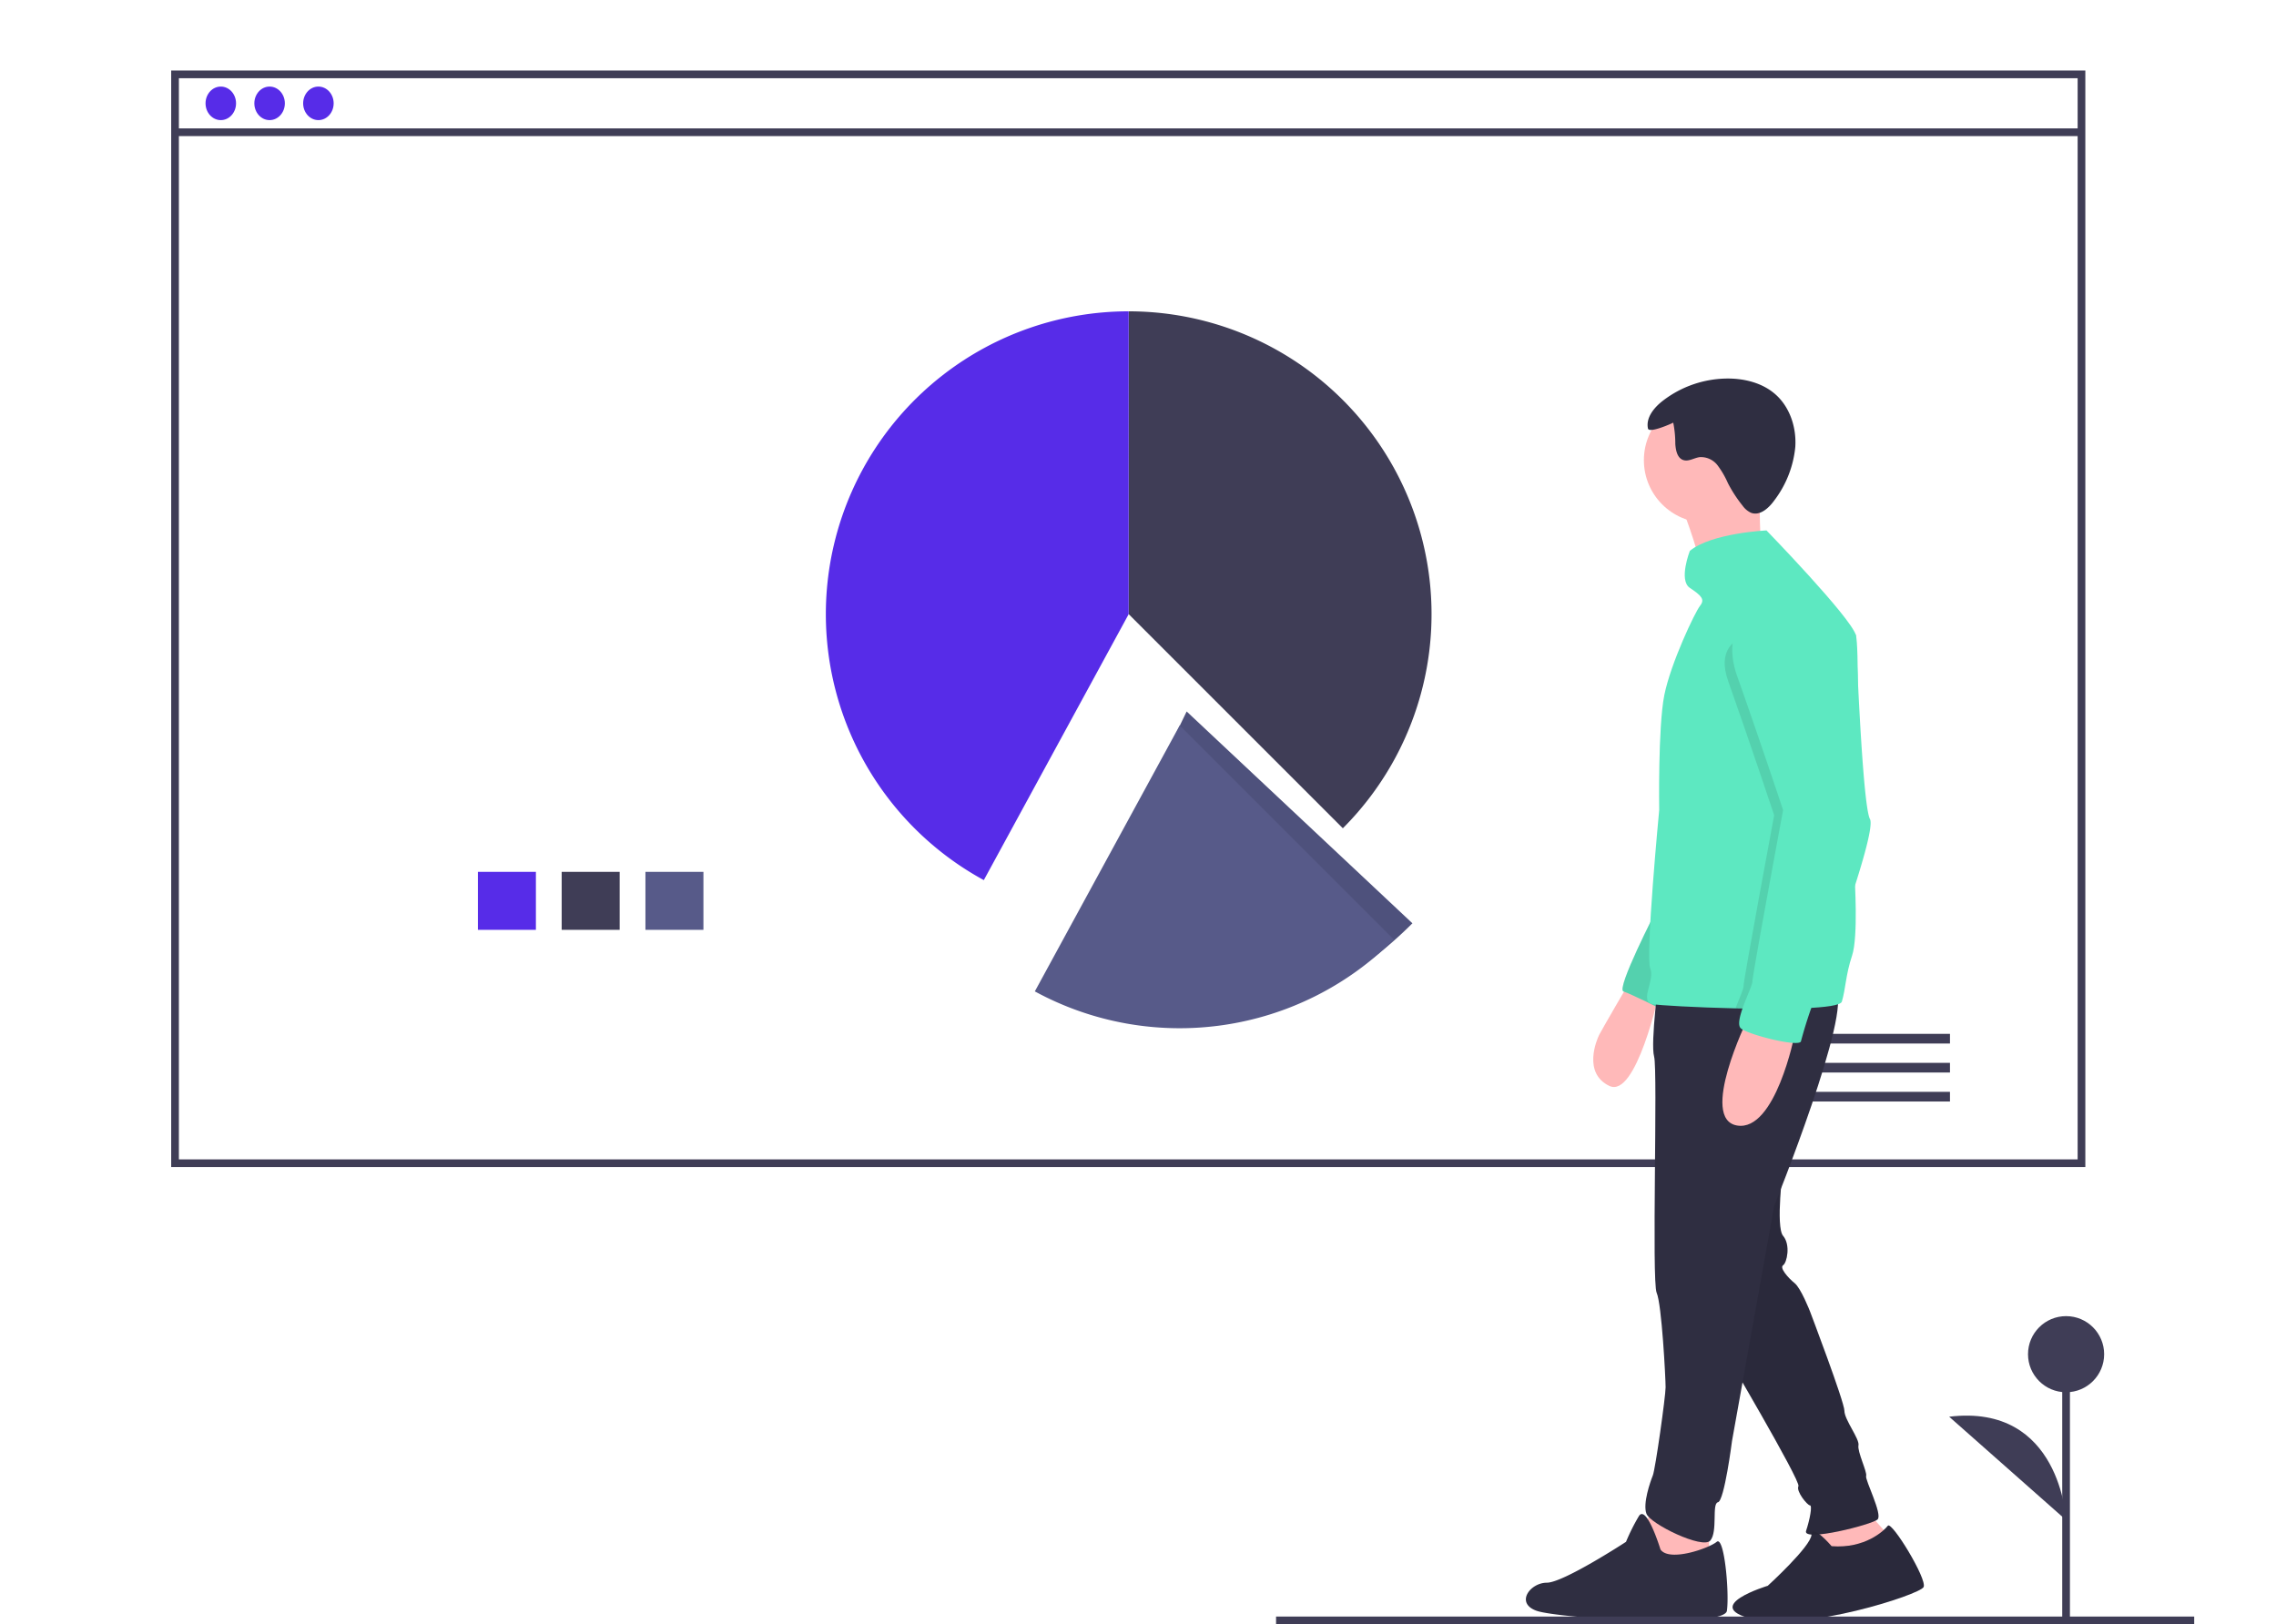 <?xml version="1.0" encoding="utf-8"?>
<svg xmlns="http://www.w3.org/2000/svg" xmlns:xlink="http://www.w3.org/1999/xlink" width="591.248" height="421.979" viewBox="0 0 591.248 421.979">
  <defs>
    <filter id="Rectangle_2671" x="0" y="0" width="591.248" height="378.885" filterUnits="userSpaceOnUse">
      <feOffset dx="16" dy="16" input="SourceAlpha"/>
      <feGaussianBlur stdDeviation="16" result="blur"/>
      <feFlood flood-opacity="0.161"/>
      <feComposite operator="in" in2="blur"/>
      <feComposite in="SourceGraphic"/>
    </filter>
  </defs>
  <g id="modele_economique_segment" transform="translate(32 18.229)">
    <g transform="matrix(1, 0, 0, 1, -32, -18.23)" filter="url(#Rectangle_2671)">
      <rect id="Rectangle_2671-2" data-name="Rectangle 2671" width="495.248" height="282.885" rx="5" transform="translate(32 32)" fill="#fff"/>
    </g>
    <rect id="Rectangle_2672" data-name="Rectangle 2672" width="495.248" height="282.885" transform="translate(13.471 1.092)" fill="none" stroke="#3f3d56" stroke-miterlimit="10" stroke-width="2"/>
    <line id="Ligne_148" data-name="Ligne 148" x2="495.072" transform="translate(13.852 16.128)" fill="none" stroke="#3f3d56" stroke-miterlimit="10" stroke-width="2"/>
    <ellipse id="Ellipse_1519" data-name="Ellipse 1519" cx="3.962" cy="4.358" rx="3.962" ry="4.358" transform="translate(21.395 4.262)" fill="#572ce8"/>
    <ellipse id="Ellipse_1520" data-name="Ellipse 1520" cx="3.962" cy="4.358" rx="3.962" ry="4.358" transform="translate(34.073 4.262)" fill="#572ce8"/>
    <ellipse id="Ellipse_1521" data-name="Ellipse 1521" cx="3.962" cy="4.358" rx="3.962" ry="4.358" transform="translate(46.751 4.262)" fill="#572ce8"/>
    <rect id="Rectangle_2673" data-name="Rectangle 2673" width="15.065" height="15.065" transform="translate(92.148 208.278)" fill="#572ce8"/>
    <rect id="Rectangle_2674" data-name="Rectangle 2674" width="15.065" height="15.065" transform="translate(113.909 208.278)" fill="#3f3d56"/>
    <rect id="Rectangle_2675" data-name="Rectangle 2675" width="15.065" height="15.065" transform="translate(135.669 208.278)" fill="#575a89"/>
    <g id="Groupe_3562" data-name="Groupe 3562">
      <path id="Tracé_11711" data-name="Tracé 11711" d="M666.831,384.654a78.671,78.671,0,0,0-55.629-134.3v78.672Z" transform="translate(-349.993 -187.701)" fill="#3f3d56"/>
      <path id="Tracé_11712" data-name="Tracé 11712" d="M559.245,250.353A78.681,78.681,0,0,0,521.61,398.125l37.635-69.1Z" transform="translate(-298.038 -187.701)" fill="#572ce8"/>
      <path id="Tracé_11730" data-name="Tracé 11730" d="M671.977,478l-58.641-55.026-34.624,71.51a78.317,78.317,0,0,0,37.635,9.571C638.073,504.057,657.741,492.24,671.977,478Z" transform="translate(-337.072 -256.357)" fill="#575a89"/>
      <path id="Tracé_11731" data-name="Tracé 11731" d="M671.977,478l-58.641-55.026-34.624,71.51a78.317,78.317,0,0,0,37.635,9.571C638.073,504.057,657.741,492.24,671.977,478Z" transform="translate(-337.072 -256.357)" opacity="0.1"/>
      <path id="Tracé_11732" data-name="Tracé 11732" d="M663.977,484.606l-55.629-55.629-37.635,69.1a78.713,78.713,0,0,0,93.264-13.472Z" transform="translate(-333.89 -258.744)" fill="#575a89"/>
    </g>
    <g id="Groupe_3564" data-name="Groupe 3564" transform="translate(60.186 38.74)">
      <line id="Ligne_150" data-name="Ligne 150" y1="69.92" transform="translate(444.53 294.85)" fill="#3f3d56" stroke="#3f3d56" stroke-miterlimit="10" stroke-width="2"/>
      <circle id="Ellipse_1523" data-name="Ellipse 1523" cx="9.888" cy="9.888" r="9.888" transform="translate(434.642 284.963)" fill="#3f3d56"/>
      <g id="Groupe_3563" data-name="Groupe 3563">
        <rect id="Rectangle_2676" data-name="Rectangle 2676" width="61.933" height="2.511" transform="translate(352.434 211.626)" fill="#3f3d56"/>
        <rect id="Rectangle_2677" data-name="Rectangle 2677" width="61.933" height="2.511" transform="translate(352.434 219.159)" fill="#3f3d56"/>
        <rect id="Rectangle_2678" data-name="Rectangle 2678" width="61.933" height="2.511" transform="translate(352.434 226.691)" fill="#3f3d56"/>
        <path id="Tracé_11713" data-name="Tracé 11713" d="M630.349,557.716l1,8.295,5.64,2.654,6.3-1.991,4.313,1.991,1.327-7.631-7.631-8.626Z" transform="translate(-250.705 -219.288)" fill="#ffb9b9"/>
        <path id="Tracé_11714" data-name="Tracé 11714" d="M797.468,715.15s-5.144-6-5.226-3-11.363,13.283-11.363,13.283-17.584,5.308-3.981,8.626,43.463-6.3,44.458-8.294-8.294-17.252-9.29-15.925S806.093,715.813,797.468,715.15Z" transform="translate(-413.841 -370.417)" fill="#2f2e41"/>
        <path id="Tracé_11715" data-name="Tracé 11715" d="M783.011,555.1s-1.991,15.593,0,17.916,1,6.967,0,7.631,1.327,3.318,2.986,4.645,3.981,7.3,3.981,7.3,8.958,23.556,8.958,25.879,3.981,7.3,3.65,8.958,2.323,6.967,1.991,7.963,4.313,9.953,2.986,11.28-19.575,5.972-18.579,2.986,1.659-6.636,1-6.636-3.65-3.65-2.986-4.977-19.907-36.164-19.907-36.164Z" transform="translate(-411.992 -308.906)" fill="#2f2e41"/>
        <path id="Tracé_11716" data-name="Tracé 11716" d="M797.468,715.15s-5.144-6-5.226-3-11.363,13.283-11.363,13.283-17.584,5.308-3.981,8.626,43.463-6.3,44.458-8.294-8.294-17.252-9.29-15.925S806.093,715.813,797.468,715.15Z" transform="translate(-413.841 -370.417)" opacity="0.1"/>
        <path id="Tracé_11717" data-name="Tracé 11717" d="M783.011,555.1s-1.991,15.593,0,17.916,1,6.967,0,7.631,1.327,3.318,2.986,4.645,3.981,7.3,3.981,7.3,8.958,23.556,8.958,25.879,3.981,7.3,3.65,8.958,2.323,6.967,1.991,7.963,4.313,9.953,2.986,11.28-19.575,5.972-18.579,2.986,1.659-6.636,1-6.636-3.65-3.65-2.986-4.977-19.907-36.164-19.907-36.164Z" transform="translate(-411.992 -308.906)" opacity="0.1"/>
        <path id="Tracé_11718" data-name="Tracé 11718" d="M557.428,554.384l-3.65,9.289,1.659,12.939,10.617-.664,5.972-5.308v-11.28Z" transform="translate(-220.25 -220.074)" fill="#ffb9b9"/>
        <path id="Tracé_11719" data-name="Tracé 11719" d="M717.552,714.052s-3.65-11.944-5.64-8.626a52.484,52.484,0,0,0-3.318,6.635s-16.257,10.617-20.57,10.617-8.294,5.308-2.654,7.3,48.771,4.645,49.435,0-.664-19.575-2.654-17.916S719.874,717.37,717.552,714.052Z" transform="translate(-378.384 -368.462)" fill="#2f2e41"/>
        <path id="Tracé_11720" data-name="Tracé 11720" d="M720.811,476.1s-6.967,11.944-7.631,13.271-4.313,9.953,2.654,13.271,12.939-24.22,12.939-24.22Z" transform="translate(-389.938 -277.485)" fill="#ffb9b9"/>
        <path id="Tracé_11721" data-name="Tracé 11721" d="M733.13,444.148s-10.617,20.57-8.626,21.234,9.953,4.645,9.953,4.645l3.65-20.9Z" transform="translate(-394.958 -264.778)" fill="#5de8c1"/>
        <path id="Tracé_11722" data-name="Tracé 11722" d="M733.13,444.148s-10.617,20.57-8.626,21.234,9.953,4.645,9.953,4.645l3.65-20.9Z" transform="translate(-394.958 -264.778)" opacity="0.1"/>
        <path id="Tracé_11723" data-name="Tracé 11723" d="M737.72,472.687s-2.322,17.252-1.327,20.9-.664,58.393.664,61.379,2.323,22.229,2.323,24.551-2.654,21.234-3.318,22.893-2.654,7.3-1.659,9.953,14.6,9.289,16.589,6.967.332-9.622,1.991-9.953,3.65-15.925,3.65-15.925l10.949-61.047s20.57-51.093,15.925-56.07S737.72,472.687,737.72,472.687Z" transform="translate(-398.884 -276.064)" fill="#2f2e41"/>
        <circle id="Ellipse_1522" data-name="Ellipse 1522" cx="16.257" cy="16.257" r="16.257" transform="translate(334.855 46.328)" fill="#ffb9b9"/>
        <path id="Tracé_11724" data-name="Tracé 11724" d="M750.559,265.792s5.309,13.935,4.645,16.921S770.8,277.4,770.8,277.4s-1-16.257,0-20.57S750.559,265.792,750.559,265.792Z" transform="translate(-405.419 -189.936)" fill="#ffb9b9"/>
        <path id="Tracé_11725" data-name="Tracé 11725" d="M788.884,366.34c-.073,2.784-.119,4.443-.119,4.443s1,15.262-.664,20.238-1.659,8.626-2.654,11.944c-.292.965-4.263,1.483-9.84,1.712-5.116.209-11.582.179-17.79.036-10.278-.239-19.86-.79-21.473-1.085-3.65-.664.664-6.3-.664-9.29S738,353.2,738,353.2s-.332-21.565,1.327-29.86,7.963-21.565,9.29-23.224.332-2.654-2.654-4.645,0-9.621,0-9.621c5.64-4.645,19.907-5.308,19.907-5.308s21.9,22.561,23.224,27.206c.8,2.807.514,25.228.163,42.54C789.123,356.8,788.981,362.591,788.884,366.34Z" transform="translate(-399.167 -199.707)" fill="#5de8c1"/>
        <path id="Tracé_11726" data-name="Tracé 11726" d="M773.822,491.523s-12.607,25.879-2.654,27.537S786.1,495.5,786.1,495.5Z" transform="translate(-412.094 -283.62)" fill="#ffb9b9"/>
        <path id="Tracé_11727" data-name="Tracé 11727" d="M735.172,227.993c-.575-2.788,1.556-5.395,3.8-7.146a27.772,27.772,0,0,1,17.086-5.827c4.351.024,8.841,1.175,12.13,4.024,3.836,3.323,5.585,8.652,5.263,13.717a27.274,27.274,0,0,1-5.5,13.983c-1.426,1.975-3.716,4.019-5.995,3.158a5.572,5.572,0,0,1-2.217-1.873,34.387,34.387,0,0,1-3.8-5.842,23.268,23.268,0,0,0-2.678-4.612,5.44,5.44,0,0,0-4.658-2.133c-1.458.2-2.889,1.228-4.28.746-1.547-.537-1.922-2.515-2.045-4.149a28.157,28.157,0,0,0-.536-5.556C741.2,226.773,735.44,229.329,735.172,227.993Z" transform="translate(-399.261 -173.648)" fill="#2f2e41"/>
        <path id="Tracé_11728" data-name="Tracé 11728" d="M802.2,383.143c-3.716,13.4-12.239,35.984-12.727,36.957-.123.249-.315.737-.551,1.38-5.116.209-11.582.179-17.79.036.962-2.515,2.084-4.943,2.084-5.73,0-1.659,7.963-44.458,7.963-44.458s-6.3-18.911-11.944-34.837,16.755-12.773,16.755-12.773c11.944-2.986,14.1,2.156,14.1,2.156s1.052,27.969,2.485,41.213c.368,3.394.76,5.819,1.164,6.563C804.273,374.623,803.556,378.279,802.2,383.143Z" transform="translate(-412.485 -216.509)" opacity="0.1"/>
        <path id="Tracé_11729" data-name="Tracé 11729" d="M782.49,306.165s-15.262,6.3-9.621,22.229,11.945,34.836,11.945,34.836-7.963,42.8-7.963,44.458-4.977,10.617-2.986,12.276,15.262,4.977,15.593,3.318a112.239,112.239,0,0,1,3.65-11.28c.664-1.327,16.257-42.8,14.266-46.449s-3.65-47.776-3.65-47.776S794.435,303.179,782.49,306.165Z" transform="translate(-413.794 -209.739)" fill="#5de8c1"/>
        <line id="Ligne_149" data-name="Ligne 149" x2="238.511" transform="translate(239.303 364.01)" fill="none" stroke="#3f3d56" stroke-miterlimit="10" stroke-width="2"/>
        <path id="Tracé_11733" data-name="Tracé 11733" d="M895.527,689.518s-1.413-30.381-30.37-26.849" transform="translate(-450.997 -351.575)" fill="#3f3d56"/>
      </g>
    </g>
  </g>
</svg>
